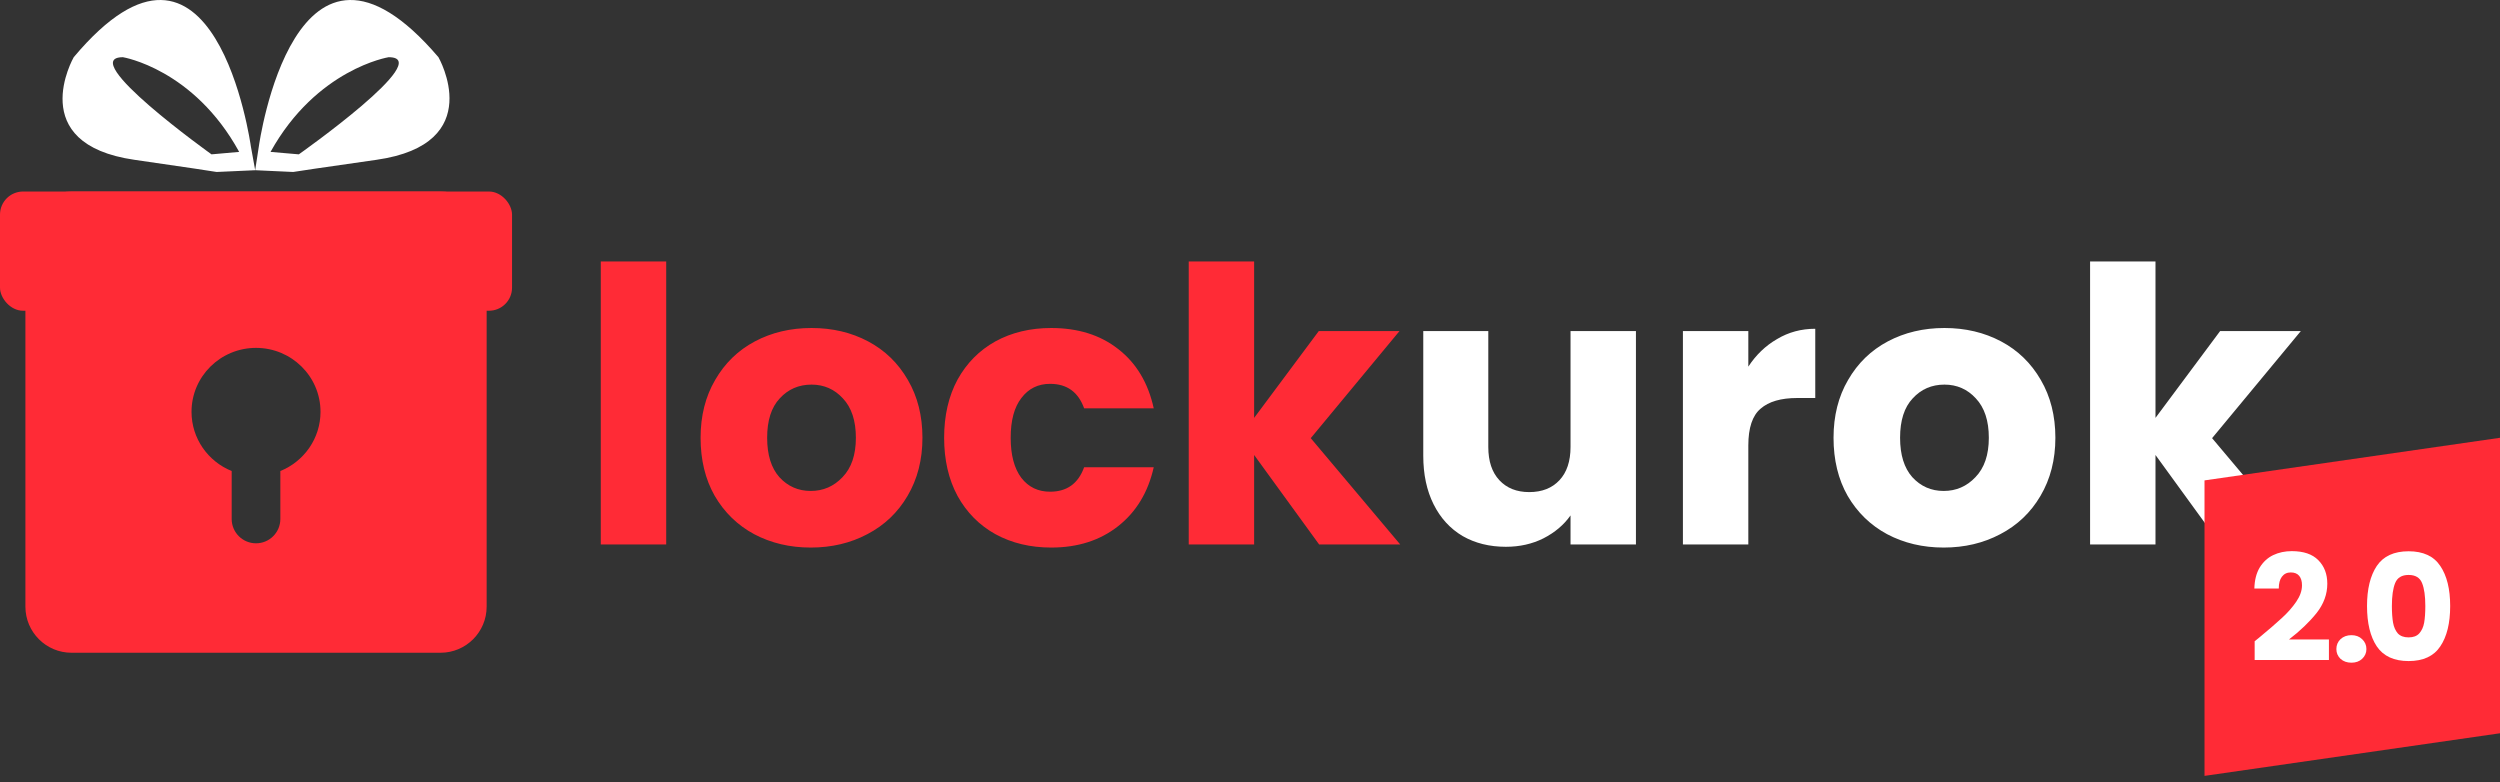 <?xml version="1.0" encoding="UTF-8"?> <svg xmlns="http://www.w3.org/2000/svg" width="179" height="56" viewBox="0 0 179 56" fill="none"><rect x="0" y="0" width="179" height="56" fill="#333333" stroke="none"/><path d="M47.7 18.719V38.986H43.016V18.719H47.7ZM58.05 39.205C56.553 39.205 55.202 38.885 53.996 38.246C52.81 37.607 51.869 36.694 51.176 35.508C50.5 34.321 50.162 32.933 50.162 31.345C50.162 29.775 50.509 28.396 51.203 27.209C51.897 26.004 52.846 25.082 54.051 24.443C55.256 23.804 56.607 23.485 58.105 23.485C59.602 23.485 60.953 23.804 62.158 24.443C63.363 25.082 64.312 26.004 65.006 27.209C65.7 28.396 66.047 29.775 66.047 31.345C66.047 32.915 65.691 34.303 64.979 35.508C64.285 36.694 63.326 37.607 62.103 38.246C60.898 38.885 59.547 39.205 58.05 39.205ZM58.05 35.152C58.944 35.152 59.702 34.823 60.323 34.166C60.962 33.508 61.281 32.568 61.281 31.345C61.281 30.122 60.971 29.181 60.35 28.524C59.748 27.867 58.999 27.538 58.105 27.538C57.192 27.538 56.434 27.867 55.831 28.524C55.229 29.163 54.928 30.103 54.928 31.345C54.928 32.568 55.22 33.508 55.804 34.166C56.407 34.823 57.155 35.152 58.05 35.152ZM67.6 31.345C67.6 29.756 67.92 28.369 68.559 27.182C69.216 25.995 70.12 25.082 71.27 24.443C72.439 23.804 73.771 23.485 75.269 23.485C77.186 23.485 78.783 23.987 80.061 24.991C81.358 25.995 82.207 27.41 82.608 29.236H77.624C77.204 28.067 76.391 27.483 75.186 27.483C74.328 27.483 73.644 27.821 73.132 28.497C72.621 29.154 72.365 30.103 72.365 31.345C72.365 32.586 72.621 33.545 73.132 34.221C73.644 34.878 74.328 35.206 75.186 35.206C76.391 35.206 77.204 34.622 77.624 33.454H82.608C82.207 35.243 81.358 36.649 80.061 37.671C78.765 38.694 77.167 39.205 75.269 39.205C73.771 39.205 72.439 38.885 71.27 38.246C70.12 37.607 69.216 36.694 68.559 35.508C67.92 34.321 67.6 32.933 67.6 31.345ZM94.452 38.986L89.796 32.577V38.986H85.113V18.719H89.796V29.921L94.425 23.704H100.204L93.85 31.372L100.258 38.986H94.452Z" fill="#FF2B36"></path><path d="M117.133 23.704V38.986H112.45V36.904C111.975 37.58 111.327 38.128 110.506 38.548C109.702 38.949 108.808 39.15 107.822 39.15C106.653 39.15 105.622 38.895 104.727 38.383C103.832 37.854 103.139 37.096 102.646 36.11C102.153 35.124 101.906 33.965 101.906 32.632V23.704H106.562V32.002C106.562 33.025 106.827 33.819 107.356 34.385C107.886 34.951 108.598 35.234 109.492 35.234C110.405 35.234 111.126 34.951 111.656 34.385C112.185 33.819 112.45 33.025 112.45 32.002V23.704H117.133ZM125.18 26.251C125.728 25.411 126.413 24.754 127.234 24.279C128.056 23.786 128.969 23.54 129.973 23.54V28.497H128.686C127.517 28.497 126.641 28.752 126.057 29.263C125.473 29.756 125.18 30.633 125.18 31.893V38.986H120.497V23.704H125.18V26.251ZM139.168 39.205C137.671 39.205 136.32 38.885 135.115 38.246C133.928 37.607 132.988 36.694 132.294 35.508C131.618 34.321 131.281 32.933 131.281 31.345C131.281 29.775 131.627 28.396 132.321 27.209C133.015 26.004 133.964 25.082 135.169 24.443C136.375 23.804 137.726 23.485 139.223 23.485C140.72 23.485 142.071 23.804 143.276 24.443C144.481 25.082 145.431 26.004 146.124 27.209C146.818 28.396 147.165 29.775 147.165 31.345C147.165 32.915 146.809 34.303 146.097 35.508C145.403 36.694 144.445 37.607 143.221 38.246C142.016 38.885 140.665 39.205 139.168 39.205ZM139.168 35.152C140.063 35.152 140.82 34.823 141.441 34.166C142.08 33.508 142.4 32.568 142.4 31.345C142.4 30.122 142.089 29.181 141.469 28.524C140.866 27.867 140.117 27.538 139.223 27.538C138.31 27.538 137.552 27.867 136.95 28.524C136.347 29.163 136.046 30.103 136.046 31.345C136.046 32.568 136.338 33.508 136.922 34.166C137.525 34.823 138.273 35.152 139.168 35.152ZM158.989 38.986L154.333 32.577V38.986H149.65V18.719H154.333V29.921L158.961 23.704H164.74L158.386 31.372L164.795 38.986H158.989Z" fill="white"></path><path d="M31.541 13.713C33.365 13.713 34.844 15.192 34.844 17.016V43.435C34.844 45.258 33.365 46.737 31.541 46.737H5.122C3.298 46.737 1.819 45.258 1.819 43.435V17.016C1.819 15.192 3.298 13.713 5.122 13.713H31.541ZM18.331 24.908C15.781 24.908 13.713 26.958 13.713 29.486C13.713 31.403 14.902 33.043 16.588 33.725V37.158C16.588 38.12 17.369 38.901 18.331 38.901C19.293 38.901 20.073 38.12 20.073 37.158V33.725C21.759 33.043 22.948 31.403 22.948 29.486C22.948 26.958 20.881 24.908 18.331 24.908Z" fill="#FF2B36"></path><rect y="13.713" width="36.662" height="8.536" rx="1.651" fill="#FF2B36"></rect><path d="M18.533 10.481C18.542 10.42 21.105 -7.956 31.393 4.096C31.393 4.096 34.96 10.307 26.945 11.444C22.854 12.028 21.419 12.242 20.992 12.313L18.27 12.187L18.533 10.481ZM27.826 4.096C27.826 4.096 22.673 4.927 19.37 10.876L21.396 11.051C21.419 11.035 31.257 4.096 27.826 4.096Z" fill="white"></path><path d="M5.279 4.096C15.386 -7.95 17.951 10.403 17.962 10.482L18.271 12.188L15.511 12.313C15.091 12.242 13.676 12.027 9.639 11.444C1.729 10.31 5.263 4.122 5.279 4.096ZM8.802 4.096C5.411 4.096 15.144 11.051 15.144 11.051L17.125 10.876C13.866 4.928 8.802 4.096 8.802 4.096Z" fill="white"></path><path d="M157.843 34.396L179 31.345V52.502L157.843 55.553V34.396Z" fill="#FF2B36"></path><path d="M169.479 43.391C169.479 42.176 169.713 41.219 170.179 40.52C170.652 39.821 171.411 39.471 172.456 39.471C173.502 39.471 174.257 39.821 174.723 40.52C175.197 41.219 175.433 42.176 175.433 43.391C175.433 44.62 175.197 45.584 174.723 46.283C174.257 46.982 173.502 47.332 172.456 47.332C171.411 47.332 170.652 46.982 170.179 46.283C169.713 45.584 169.479 44.62 169.479 43.391ZM173.653 43.391C173.653 42.678 173.576 42.13 173.42 41.749C173.265 41.36 172.944 41.166 172.456 41.166C171.969 41.166 171.648 41.36 171.492 41.749C171.337 42.13 171.259 42.678 171.259 43.391C171.259 43.871 171.288 44.27 171.344 44.588C171.401 44.899 171.514 45.153 171.683 45.351C171.86 45.541 172.117 45.637 172.456 45.637C172.795 45.637 173.05 45.541 173.219 45.351C173.396 45.153 173.512 44.899 173.569 44.588C173.625 44.27 173.653 43.871 173.653 43.391Z" fill="white"></path><path d="M168.365 47.449C168.047 47.449 167.786 47.357 167.581 47.173C167.383 46.982 167.284 46.749 167.284 46.474C167.284 46.191 167.383 45.955 167.581 45.764C167.786 45.573 168.047 45.478 168.365 45.478C168.676 45.478 168.93 45.573 169.128 45.764C169.332 45.955 169.435 46.191 169.435 46.474C169.435 46.749 169.332 46.982 169.128 47.173C168.93 47.357 168.676 47.449 168.365 47.449Z" fill="white"></path><path d="M161.433 45.913C161.673 45.722 161.783 45.634 161.762 45.648C162.454 45.076 162.998 44.606 163.393 44.239C163.796 43.871 164.135 43.487 164.41 43.084C164.686 42.681 164.823 42.289 164.823 41.908C164.823 41.618 164.756 41.392 164.622 41.23C164.488 41.068 164.287 40.986 164.018 40.986C163.75 40.986 163.538 41.089 163.383 41.294C163.234 41.491 163.16 41.774 163.16 42.141H161.412C161.426 41.541 161.553 41.039 161.793 40.637C162.041 40.234 162.362 39.938 162.758 39.747C163.16 39.556 163.605 39.461 164.092 39.461C164.933 39.461 165.565 39.676 165.989 40.107C166.419 40.538 166.635 41.099 166.635 41.792C166.635 42.547 166.377 43.25 165.862 43.9C165.346 44.542 164.689 45.171 163.891 45.785H166.751V47.258H161.433V45.913Z" fill="white"></path></svg> 